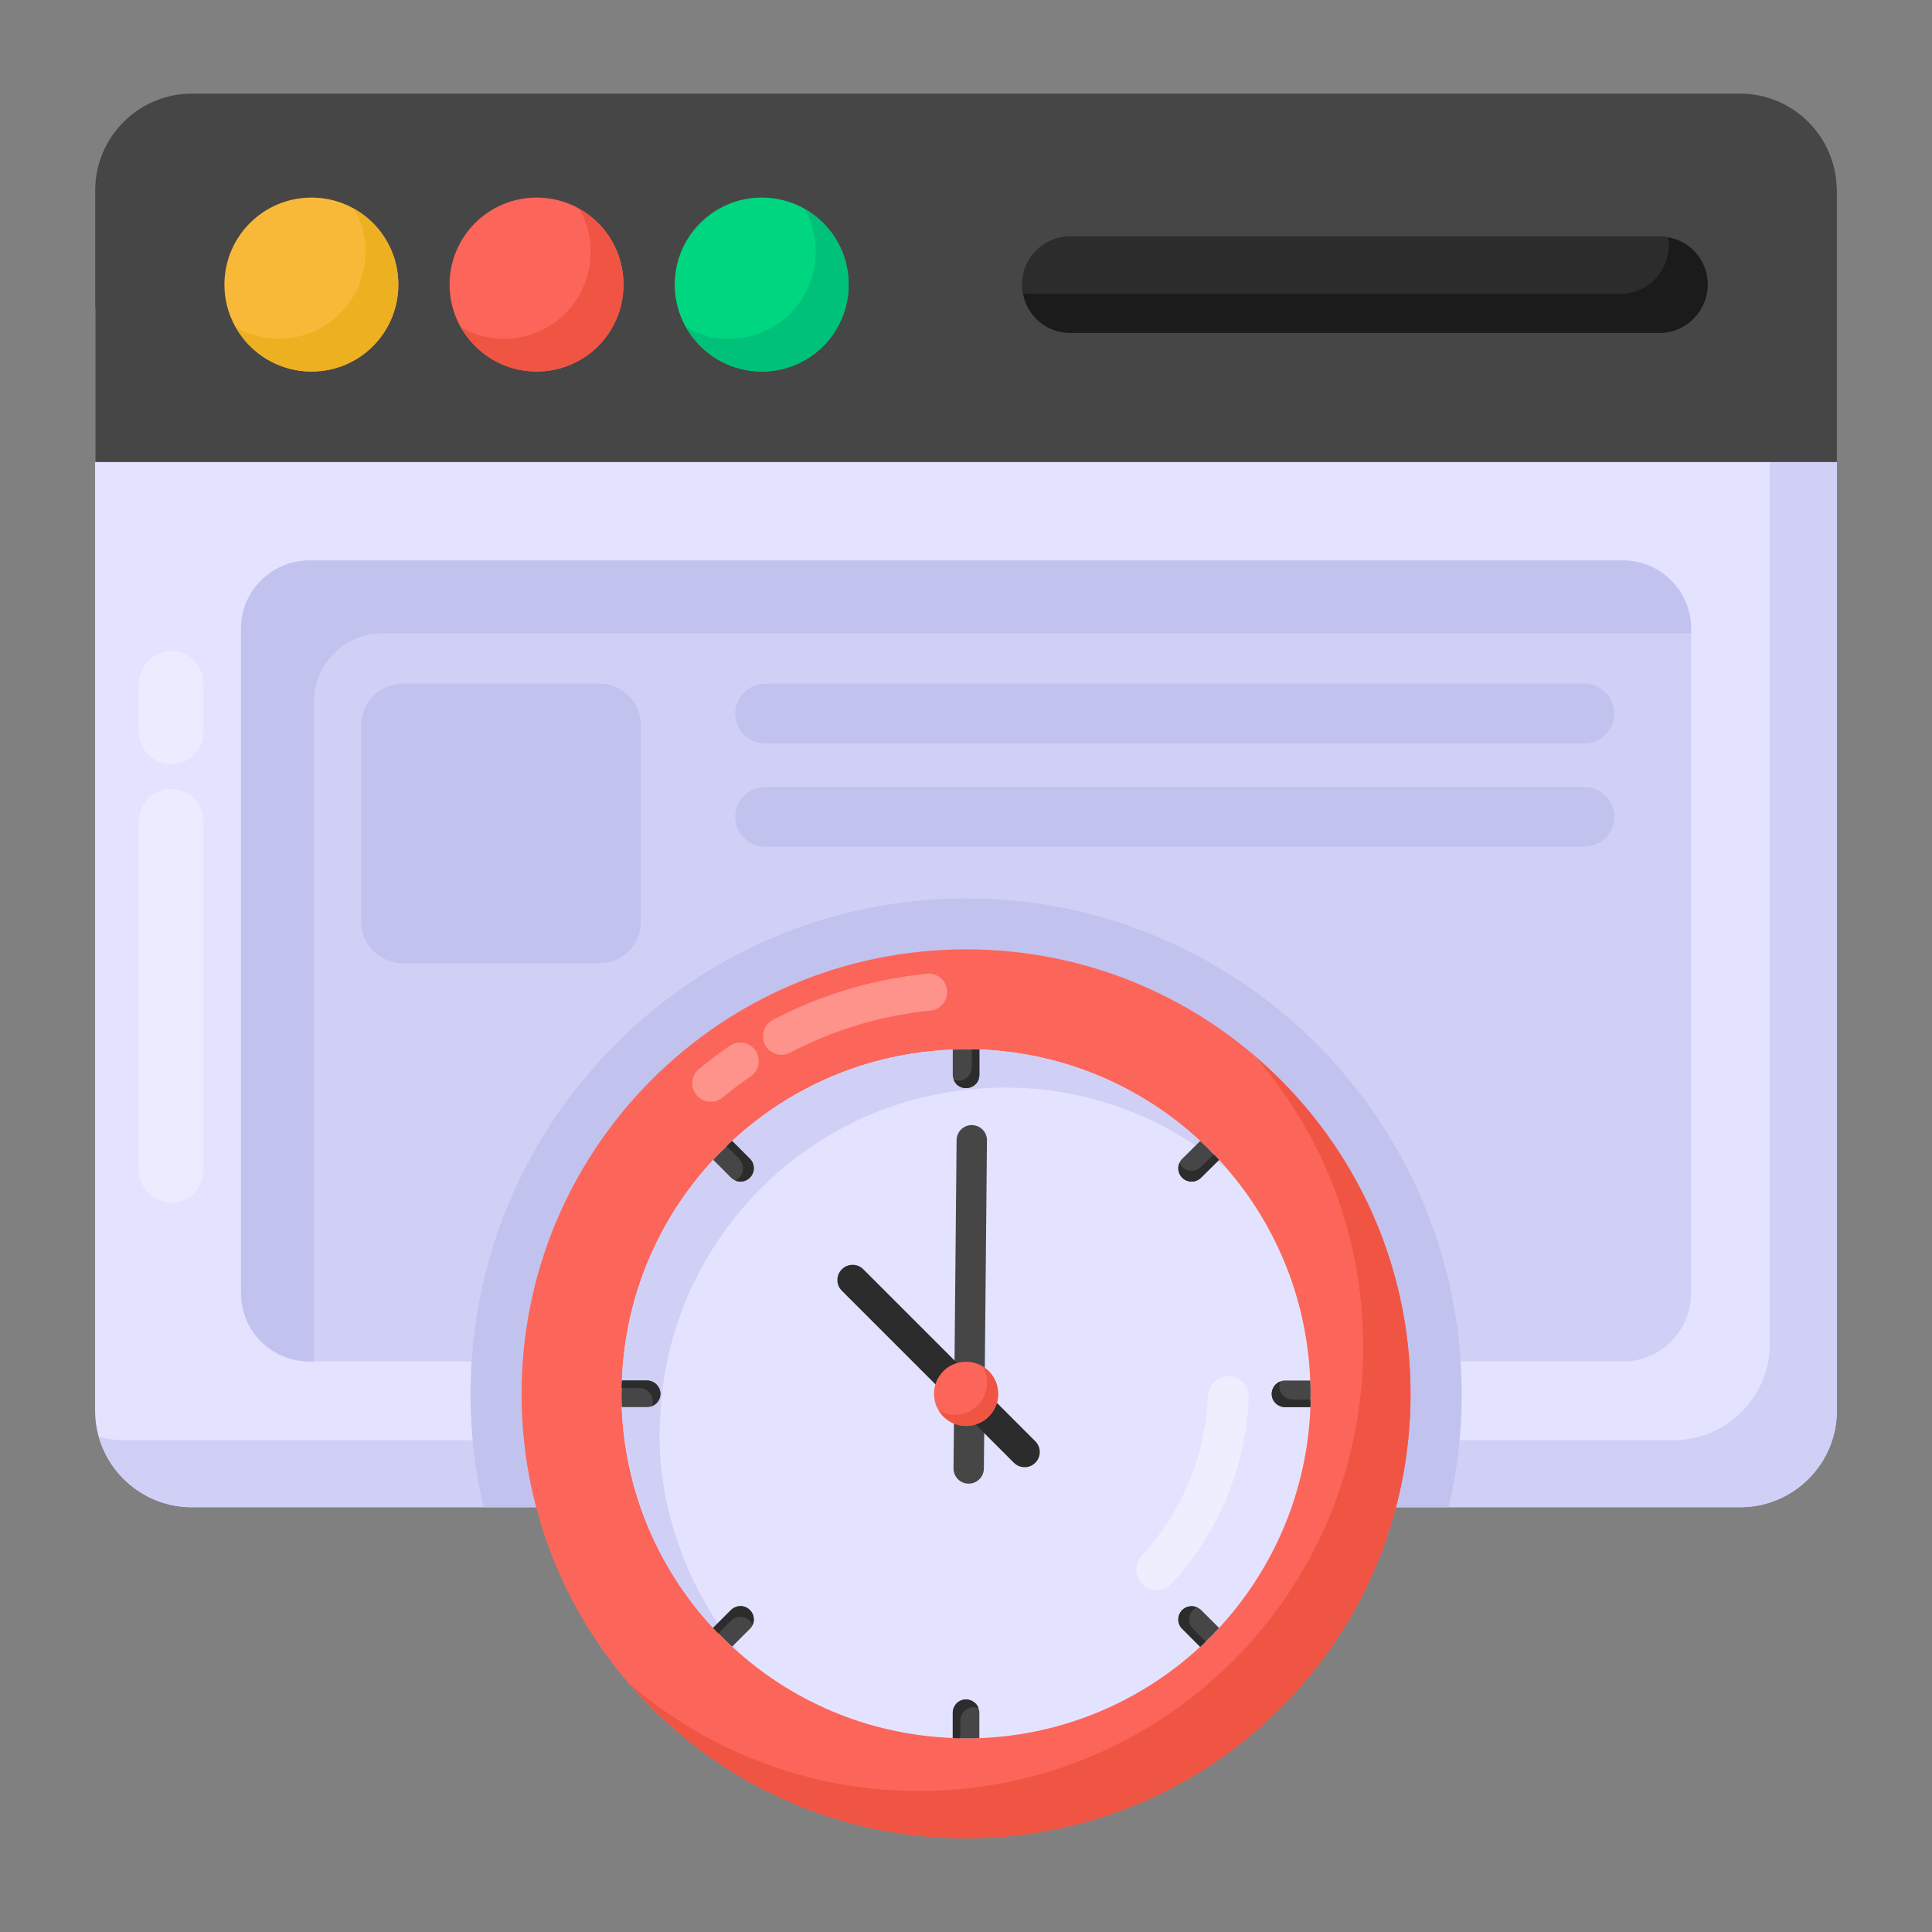 <?xml version="1.0" encoding="UTF-8"?>
<svg xmlns="http://www.w3.org/2000/svg" width="60" height="60" viewBox="0 0 60 60" fill="none">
  <rect x="0" y="0" width="60" height="60" fill="#808080" stroke="none"/>
  <path d="M57.044 9.571V43.805C57.044 45.458 55.696 46.805 54.043 46.805H5.953C4.3 46.805 2.953 45.458 2.953 43.805V9.571H57.044Z" fill="#E4E3FF"></path>
  <path d="M57.047 5.908V43.81C57.047 45.463 55.7 46.81 54.047 46.81H5.957C4.587 46.81 3.421 45.882 3.07 44.614C3.33 44.693 3.591 44.727 3.874 44.727H51.964C53.617 44.727 54.964 43.38 54.964 41.727V3.825C54.964 3.542 54.93 3.282 54.851 3.021C56.063 3.367 57.047 4.473 57.047 5.908Z" fill="#D0D0F7"></path>
  <path d="M52.519 40.165V19.522C52.519 18.353 51.572 17.406 50.403 17.406H9.601C8.432 17.406 7.485 18.353 7.485 19.522V40.165C7.485 41.334 8.432 42.282 9.601 42.282H50.403C51.572 42.282 52.519 41.334 52.519 40.165Z" fill="#D0D0F7"></path>
  <path d="M7.485 40.161V19.523C7.485 18.357 8.436 17.406 9.602 17.406H50.402C51.568 17.406 52.519 18.357 52.519 19.523V19.67H11.866C10.7 19.67 9.749 20.621 9.749 21.787V42.278H9.602C8.436 42.278 7.485 41.338 7.485 40.161Z" fill="#C2C2EF"></path>
  <path d="M57.047 14.349V5.908C57.047 4.255 55.7 2.908 54.047 2.908H5.957C4.304 2.908 2.957 4.255 2.957 5.908V14.349H57.047Z" fill="#474646"></path>
  <path d="M12.37 8.837C12.37 10.334 11.167 11.537 9.67 11.537C8.187 11.537 6.97 10.334 6.97 8.837C6.97 7.34 8.187 6.136 9.67 6.136C11.167 6.136 12.37 7.34 12.37 8.837Z" fill="#F9B938"></path>
  <path d="M12.37 8.833C12.37 10.339 11.17 11.539 9.676 11.539C8.668 11.539 7.785 10.984 7.321 10.158C7.717 10.395 8.17 10.52 8.657 10.52C10.151 10.52 11.351 9.32 11.351 7.814C11.351 7.327 11.227 6.886 11 6.49C11.815 6.942 12.37 7.825 12.37 8.833Z" fill="#ECB021"></path>
  <path d="M19.363 8.837C19.363 10.334 18.16 11.537 16.662 11.537C15.18 11.537 13.962 10.334 13.962 8.837C13.962 7.34 15.18 6.136 16.662 6.136C18.16 6.136 19.363 7.34 19.363 8.837Z" fill="#FC6559"></path>
  <path d="M19.363 8.833C19.363 10.339 18.162 11.539 16.668 11.539C15.661 11.539 14.777 10.984 14.313 10.158C14.71 10.395 15.162 10.52 15.649 10.52C17.144 10.52 18.344 9.32 18.344 7.814C18.344 7.327 18.219 6.886 17.993 6.49C18.808 6.942 19.363 7.825 19.363 8.833Z" fill="#F05543"></path>
  <path d="M26.355 8.837C26.355 10.334 25.152 11.537 23.655 11.537C22.172 11.537 20.955 10.334 20.955 8.837C20.955 7.34 22.172 6.136 23.655 6.136C25.152 6.136 26.355 7.34 26.355 8.837Z" fill="#00D67F"></path>
  <path d="M26.355 8.833C26.355 10.339 25.155 11.539 23.66 11.539C22.653 11.539 21.77 10.984 21.306 10.158C21.702 10.395 22.155 10.52 22.642 10.52C24.136 10.52 25.336 9.32 25.336 7.814C25.336 7.327 25.212 6.886 24.985 6.49C25.8 6.942 26.355 7.825 26.355 8.833Z" fill="#00C179"></path>
  <path d="M53.034 8.833C53.034 9.671 52.355 10.339 51.528 10.339H33.234C32.408 10.339 31.74 9.671 31.74 8.833C31.74 8.007 32.408 7.339 33.234 7.339H51.528C52.355 7.339 53.034 8.007 53.034 8.833Z" fill="#2D2C2C"></path>
  <path d="M53.034 8.833C53.034 9.671 52.355 10.339 51.529 10.339H33.234C32.498 10.339 31.887 9.807 31.774 9.105C31.853 9.116 31.944 9.127 32.023 9.127H50.317C51.144 9.127 51.823 8.46 51.823 7.622C51.823 7.542 51.812 7.452 51.8 7.373C52.502 7.486 53.034 8.097 53.034 8.833Z" fill="#1B1B1B"></path>
  <path d="M45.394 43.296C45.394 44.507 45.258 45.684 44.987 46.805H15.021C14.749 45.684 14.613 44.507 14.613 43.296C14.613 34.805 21.519 27.899 30.009 27.899C38.489 27.899 45.394 34.805 45.394 43.296Z" fill="#C2C2EF"></path>
  <path d="M43.806 43.291C43.806 50.915 37.629 57.092 30.005 57.092C22.381 57.092 16.198 50.915 16.198 43.291C16.198 35.666 22.381 29.483 30.005 29.483C37.629 29.483 43.806 35.666 43.806 43.291Z" fill="#FC6559"></path>
  <g opacity="0.3">
    <path d="M23.76 32.45C23.613 32.168 23.722 31.82 24.003 31.673C25.497 30.891 27.106 30.409 28.783 30.24C29.104 30.207 29.381 30.439 29.413 30.755C29.445 31.071 29.215 31.353 28.898 31.385C27.368 31.538 25.9 31.979 24.537 32.692C24.257 32.839 23.908 32.733 23.76 32.45Z" fill="white"></path>
  </g>
  <g opacity="0.3">
    <path d="M21.63 34.008C21.427 33.763 21.462 33.401 21.707 33.199C22.013 32.946 22.335 32.703 22.664 32.478C22.926 32.299 23.284 32.365 23.464 32.628C23.643 32.89 23.576 33.248 23.314 33.427C23.014 33.633 22.719 33.854 22.439 34.086C22.195 34.287 21.833 34.254 21.63 34.008Z" fill="white"></path>
  </g>
  <path d="M43.806 43.291C43.806 50.915 37.629 57.092 30.005 57.092C25.815 57.092 22.063 55.225 19.541 52.283C21.955 54.366 25.1 55.621 28.534 55.621C36.158 55.621 42.335 49.444 42.335 41.82C42.335 38.386 41.081 35.24 38.998 32.827C41.939 35.348 43.806 39.1 43.806 43.291Z" fill="#F05543"></path>
  <path d="M40.701 43.289C40.701 43.348 40.701 43.406 40.696 43.465C40.701 43.541 40.696 43.623 40.696 43.699C40.596 46.343 39.535 48.746 37.859 50.557C37.724 50.703 37.583 50.844 37.443 50.979C37.39 51.037 37.331 51.09 37.273 51.143C35.462 52.819 33.058 53.88 30.415 53.98C30.28 53.986 30.14 53.986 30.005 53.986C29.946 53.986 29.882 53.986 29.823 53.98C29.747 53.986 29.665 53.98 29.589 53.974C26.945 53.874 24.548 52.819 22.737 51.137C22.591 51.008 22.45 50.867 22.309 50.727C22.256 50.674 22.204 50.615 22.145 50.557C20.469 48.746 19.408 46.343 19.308 43.699C19.302 43.565 19.302 43.424 19.302 43.289C19.302 43.23 19.302 43.166 19.308 43.107C19.302 43.031 19.308 42.949 19.314 42.873C19.414 40.23 20.469 37.832 22.151 36.021C22.28 35.875 22.421 35.734 22.567 35.599C22.62 35.541 22.678 35.488 22.737 35.435C24.548 33.753 26.945 32.698 29.589 32.598C29.729 32.587 29.864 32.587 30.005 32.587C30.063 32.587 30.122 32.587 30.181 32.593C30.257 32.587 30.339 32.593 30.415 32.593C33.058 32.692 35.462 33.753 37.273 35.435C37.419 35.564 37.56 35.705 37.694 35.851C37.753 35.904 37.806 35.963 37.859 36.021C39.535 37.832 40.59 40.23 40.69 42.873C40.701 43.014 40.701 43.148 40.701 43.289Z" fill="#E4E3FF"></path>
  <g opacity="0.4">
    <path d="M35.492 49.21C35.235 48.972 35.22 48.572 35.457 48.316C36.712 46.959 37.443 45.195 37.515 43.349C37.528 43 37.841 42.726 38.171 42.742C38.521 42.755 38.793 43.049 38.779 43.398C38.696 45.546 37.846 47.597 36.386 49.175C36.15 49.431 35.748 49.448 35.492 49.21Z" fill="white"></path>
  </g>
  <path d="M38.116 36.318C36.351 34.817 34.079 33.874 31.605 33.782C31.53 33.782 31.444 33.776 31.369 33.782C31.312 33.776 31.254 33.776 31.191 33.776C31.053 33.776 30.921 33.776 30.777 33.788C28.137 33.885 25.738 34.944 23.927 36.623C23.869 36.675 23.812 36.732 23.754 36.79C23.61 36.922 23.466 37.066 23.34 37.21C21.66 39.022 20.602 41.42 20.504 44.06C20.34 46.365 21.17 49.204 23.029 51.4C22.932 51.313 22.834 51.227 22.736 51.135C22.592 51.008 22.448 50.865 22.31 50.727C22.259 50.675 22.201 50.617 22.144 50.554C20.47 48.748 19.406 46.344 19.308 43.698C19.302 43.566 19.302 43.422 19.302 43.289C19.302 43.232 19.302 43.169 19.308 43.105C19.302 43.031 19.308 42.95 19.314 42.875C19.412 40.23 20.47 37.831 22.149 36.019C22.282 35.875 22.42 35.732 22.569 35.599C22.621 35.542 22.679 35.49 22.736 35.432C24.548 33.753 26.946 32.7 29.587 32.597C29.73 32.585 29.863 32.585 30.006 32.585C30.064 32.585 30.121 32.585 30.179 32.591C30.259 32.585 30.34 32.591 30.415 32.591C33.061 32.695 35.459 33.753 37.271 35.432C37.42 35.565 37.559 35.703 37.697 35.852C37.754 35.904 37.806 35.962 37.858 36.019C37.95 36.117 38.036 36.215 38.116 36.318Z" fill="#D0D0F7"></path>
  <path d="M30.181 32.593C30.257 32.587 30.339 32.593 30.415 32.593V33.378C30.415 33.811 29.864 33.931 29.659 33.612C29.641 33.589 29.63 33.56 29.618 33.53C29.6 33.483 29.589 33.431 29.589 33.378V32.598C29.729 32.587 29.864 32.587 30.005 32.587C30.063 32.587 30.122 32.587 30.181 32.593Z" fill="#474646"></path>
  <path d="M30.415 32.593V33.378C30.415 33.811 29.864 33.931 29.659 33.612C29.641 33.589 29.63 33.56 29.618 33.53C29.665 33.548 29.712 33.56 29.764 33.56C29.993 33.56 30.181 33.372 30.181 33.144V32.593C30.257 32.587 30.339 32.593 30.415 32.593Z" fill="#2D2C2C"></path>
  <path d="M30.415 53.194V53.98C30.28 53.986 30.14 53.986 30.005 53.986C29.946 53.986 29.882 53.986 29.823 53.98C29.747 53.986 29.665 53.98 29.589 53.974V53.194C29.589 52.966 29.77 52.778 29.999 52.778C30.19 52.778 30.347 52.913 30.386 53.048C30.403 53.095 30.415 53.142 30.415 53.194Z" fill="#474646"></path>
  <path d="M30.386 53.048C30.339 53.03 30.292 53.018 30.239 53.018C30.011 53.018 29.823 53.206 29.823 53.434V53.98C29.747 53.986 29.665 53.98 29.589 53.974V53.194C29.589 52.966 29.77 52.778 29.999 52.778C30.19 52.778 30.347 52.913 30.386 53.048Z" fill="#2D2C2C"></path>
  <path d="M37.695 35.851C37.753 35.904 37.806 35.963 37.859 36.021L37.302 36.572C37.138 36.736 36.88 36.736 36.716 36.578C36.634 36.496 36.593 36.385 36.593 36.279C36.593 36.174 36.634 36.068 36.716 35.986L37.273 35.435C37.419 35.564 37.56 35.705 37.695 35.851Z" fill="#474646"></path>
  <path d="M37.859 36.021L37.302 36.572C37.138 36.736 36.88 36.736 36.716 36.578C36.634 36.496 36.593 36.385 36.593 36.279C36.593 36.221 36.605 36.168 36.634 36.115C36.651 36.162 36.681 36.203 36.716 36.244C36.88 36.402 37.138 36.402 37.302 36.238L37.695 35.851C37.753 35.904 37.806 35.963 37.859 36.021Z" fill="#2D2C2C"></path>
  <path d="M23.288 50.586L22.737 51.137C22.59 51.008 22.45 50.867 22.309 50.727C22.256 50.674 22.204 50.615 22.145 50.557L22.702 50C22.866 49.842 23.124 49.836 23.288 50C23.46 50.172 23.444 50.441 23.288 50.586Z" fill="#474646"></path>
  <path d="M23.37 50.463C23.352 50.416 23.323 50.369 23.288 50.334C23.124 50.17 22.866 50.176 22.702 50.334L22.309 50.727C22.256 50.674 22.204 50.615 22.145 50.557L22.702 50C22.866 49.842 23.124 49.836 23.288 50C23.425 50.137 23.441 50.336 23.37 50.463Z" fill="#2D2C2C"></path>
  <path d="M40.69 42.873C40.701 43.014 40.701 43.148 40.701 43.289C40.701 43.348 40.701 43.406 40.695 43.465C40.701 43.541 40.695 43.623 40.695 43.699H39.91C39.681 43.699 39.494 43.518 39.494 43.289C39.494 43.254 39.5 43.219 39.506 43.184C39.511 43.166 39.517 43.148 39.529 43.131C39.553 43.06 39.605 42.996 39.664 42.955C39.687 42.937 39.717 42.92 39.746 42.908C39.752 42.908 39.758 42.902 39.764 42.902C39.81 42.885 39.857 42.873 39.91 42.873H40.69Z" fill="#474646"></path>
  <path d="M40.695 43.465C40.701 43.541 40.695 43.623 40.695 43.699H39.91C39.681 43.699 39.494 43.518 39.494 43.289C39.494 43.254 39.5 43.219 39.506 43.184C39.511 43.166 39.517 43.148 39.529 43.131C39.553 43.06 39.605 42.996 39.664 42.955C39.687 42.937 39.717 42.92 39.746 42.908C39.752 42.908 39.758 42.902 39.764 42.902C39.74 42.949 39.734 43.002 39.734 43.055C39.734 43.283 39.922 43.465 40.145 43.465H40.695Z" fill="#2D2C2C"></path>
  <path d="M20.51 43.289C20.51 43.521 20.316 43.699 20.094 43.699H19.308C19.302 43.565 19.302 43.424 19.302 43.289C19.302 43.23 19.302 43.166 19.308 43.107C19.302 43.031 19.308 42.949 19.314 42.873H20.094C20.322 42.873 20.51 43.06 20.51 43.289Z" fill="#474646"></path>
  <path d="M20.51 43.289C20.51 43.469 20.39 43.62 20.24 43.67C20.264 43.623 20.27 43.576 20.27 43.523C20.27 43.295 20.082 43.107 19.859 43.107H19.308C19.302 43.031 19.308 42.949 19.314 42.873H20.094C20.322 42.873 20.51 43.06 20.51 43.289Z" fill="#2D2C2C"></path>
  <path d="M37.302 50L37.859 50.557C37.724 50.703 37.583 50.844 37.443 50.979C37.39 51.038 37.331 51.09 37.273 51.143L36.716 50.586C36.552 50.428 36.552 50.164 36.716 50C36.862 49.854 37.134 49.839 37.302 50Z" fill="#474646"></path>
  <path d="M37.443 50.979C37.39 51.037 37.331 51.09 37.273 51.143L36.716 50.586C36.552 50.428 36.552 50.164 36.716 50C36.841 49.875 37.029 49.85 37.173 49.918C37.126 49.935 37.085 49.965 37.05 50C36.886 50.164 36.892 50.428 37.05 50.586L37.443 50.979Z" fill="#2D2C2C"></path>
  <path d="M23.288 36.572C23.165 36.701 22.977 36.73 22.831 36.66C22.784 36.637 22.737 36.607 22.702 36.572L22.151 36.021C22.28 35.875 22.421 35.734 22.567 35.599C22.62 35.541 22.678 35.488 22.737 35.435L23.288 35.986C23.452 36.15 23.452 36.414 23.288 36.572Z" fill="#474646"></path>
  <path d="M23.288 36.572C23.165 36.701 22.977 36.73 22.831 36.66C22.878 36.637 22.919 36.613 22.954 36.572C23.118 36.414 23.112 36.15 22.954 35.986L22.567 35.599C22.62 35.541 22.678 35.488 22.737 35.435L23.288 35.986C23.452 36.15 23.452 36.414 23.288 36.572Z" fill="#2D2C2C"></path>
  <path d="M29.708 35.405L29.612 45.597C29.609 45.861 29.818 46.074 30.076 46.076C30.34 46.078 30.553 45.87 30.555 45.606L30.651 35.414C30.654 35.156 30.445 34.943 30.181 34.941C29.923 34.938 29.71 35.147 29.708 35.405Z" fill="#474646"></path>
  <path d="M26.142 40.083L31.484 45.425C31.671 45.612 31.969 45.612 32.151 45.429C32.338 45.243 32.338 44.944 32.151 44.758L26.809 39.416C26.627 39.233 26.328 39.233 26.142 39.42C25.959 39.602 25.959 39.901 26.142 40.083Z" fill="#2D2C2C"></path>
  <path d="M30.998 43.287C30.998 43.292 30.998 43.298 30.998 43.303C30.998 43.31 30.998 43.318 30.998 43.325C30.966 44.172 29.947 44.594 29.326 44.017C29.312 44.005 29.299 43.992 29.286 43.979C29.281 43.974 29.276 43.969 29.271 43.964C29.114 43.795 29.016 43.571 29.006 43.325C29.006 43.312 29.006 43.299 29.006 43.287C29.006 43.281 29.006 43.275 29.006 43.27C29.006 43.263 29.006 43.255 29.007 43.248C29.016 43.002 29.114 42.779 29.271 42.61C29.421 42.44 29.675 42.302 29.964 42.291C29.977 42.29 29.989 42.29 30.002 42.29C30.008 42.29 30.013 42.29 30.019 42.291C30.026 42.29 30.034 42.291 30.041 42.291C30.287 42.3 30.511 42.399 30.679 42.555C30.693 42.567 30.706 42.581 30.718 42.594C30.724 42.599 30.729 42.605 30.734 42.61C30.89 42.779 30.988 43.002 30.997 43.248C30.998 43.261 30.998 43.274 30.998 43.287Z" fill="#FC6559"></path>
  <path d="M30.999 43.288V43.327C30.977 43.842 30.564 44.261 30.042 44.284H29.986C29.979 44.284 29.973 44.284 29.962 44.28C29.718 44.273 29.494 44.175 29.326 44.018C29.312 44.004 29.298 43.994 29.284 43.98C29.281 43.973 29.277 43.969 29.27 43.962C29.221 43.91 29.18 43.854 29.148 43.795C29.288 43.882 29.449 43.931 29.62 43.938H29.697C30.215 43.916 30.631 43.498 30.654 42.981V42.904C30.646 42.733 30.598 42.572 30.51 42.432C30.57 42.464 30.626 42.506 30.678 42.555C30.692 42.569 30.706 42.579 30.72 42.593C30.723 42.6 30.73 42.604 30.734 42.611C30.891 42.778 30.989 43.002 30.996 43.246C30.999 43.26 30.999 43.274 30.999 43.288Z" fill="#F05543"></path>
  <path d="M19.9 22.511V28.635C19.9 29.337 19.334 29.914 18.621 29.914H12.508C11.794 29.914 11.217 29.337 11.217 28.635V22.511C11.217 21.809 11.794 21.231 12.508 21.231H18.621C19.334 21.231 19.9 21.809 19.9 22.511Z" fill="#C2C2EF"></path>
  <path d="M50.134 22.16C50.134 22.669 49.715 23.088 49.205 23.088H23.761C23.251 23.088 22.832 22.669 22.832 22.16C22.832 21.65 23.251 21.231 23.761 21.231H49.205C49.715 21.231 50.134 21.65 50.134 22.16Z" fill="#C2C2EF"></path>
  <path d="M50.134 25.368C50.134 25.878 49.715 26.296 49.205 26.296H23.761C23.251 26.296 22.832 25.878 22.832 25.368C22.832 24.859 23.251 24.44 23.761 24.44H49.205C49.715 24.44 50.134 24.859 50.134 25.368Z" fill="#C2C2EF"></path>
  <g opacity="0.3">
    <path d="M6.314 21.218V22.738C6.314 23.288 5.868 23.734 5.317 23.734C4.767 23.734 4.321 23.288 4.321 22.738V21.218C4.321 20.667 4.767 20.221 5.317 20.221C5.868 20.221 6.314 20.667 6.314 21.218Z" fill="white"></path>
    <path d="M6.314 25.495V36.353C6.314 36.904 5.868 37.35 5.317 37.35C4.767 37.35 4.321 36.904 4.321 36.353V25.495C4.321 24.945 4.767 24.499 5.317 24.499C5.868 24.499 6.314 24.945 6.314 25.495Z" fill="white"></path>
  </g>
</svg>
